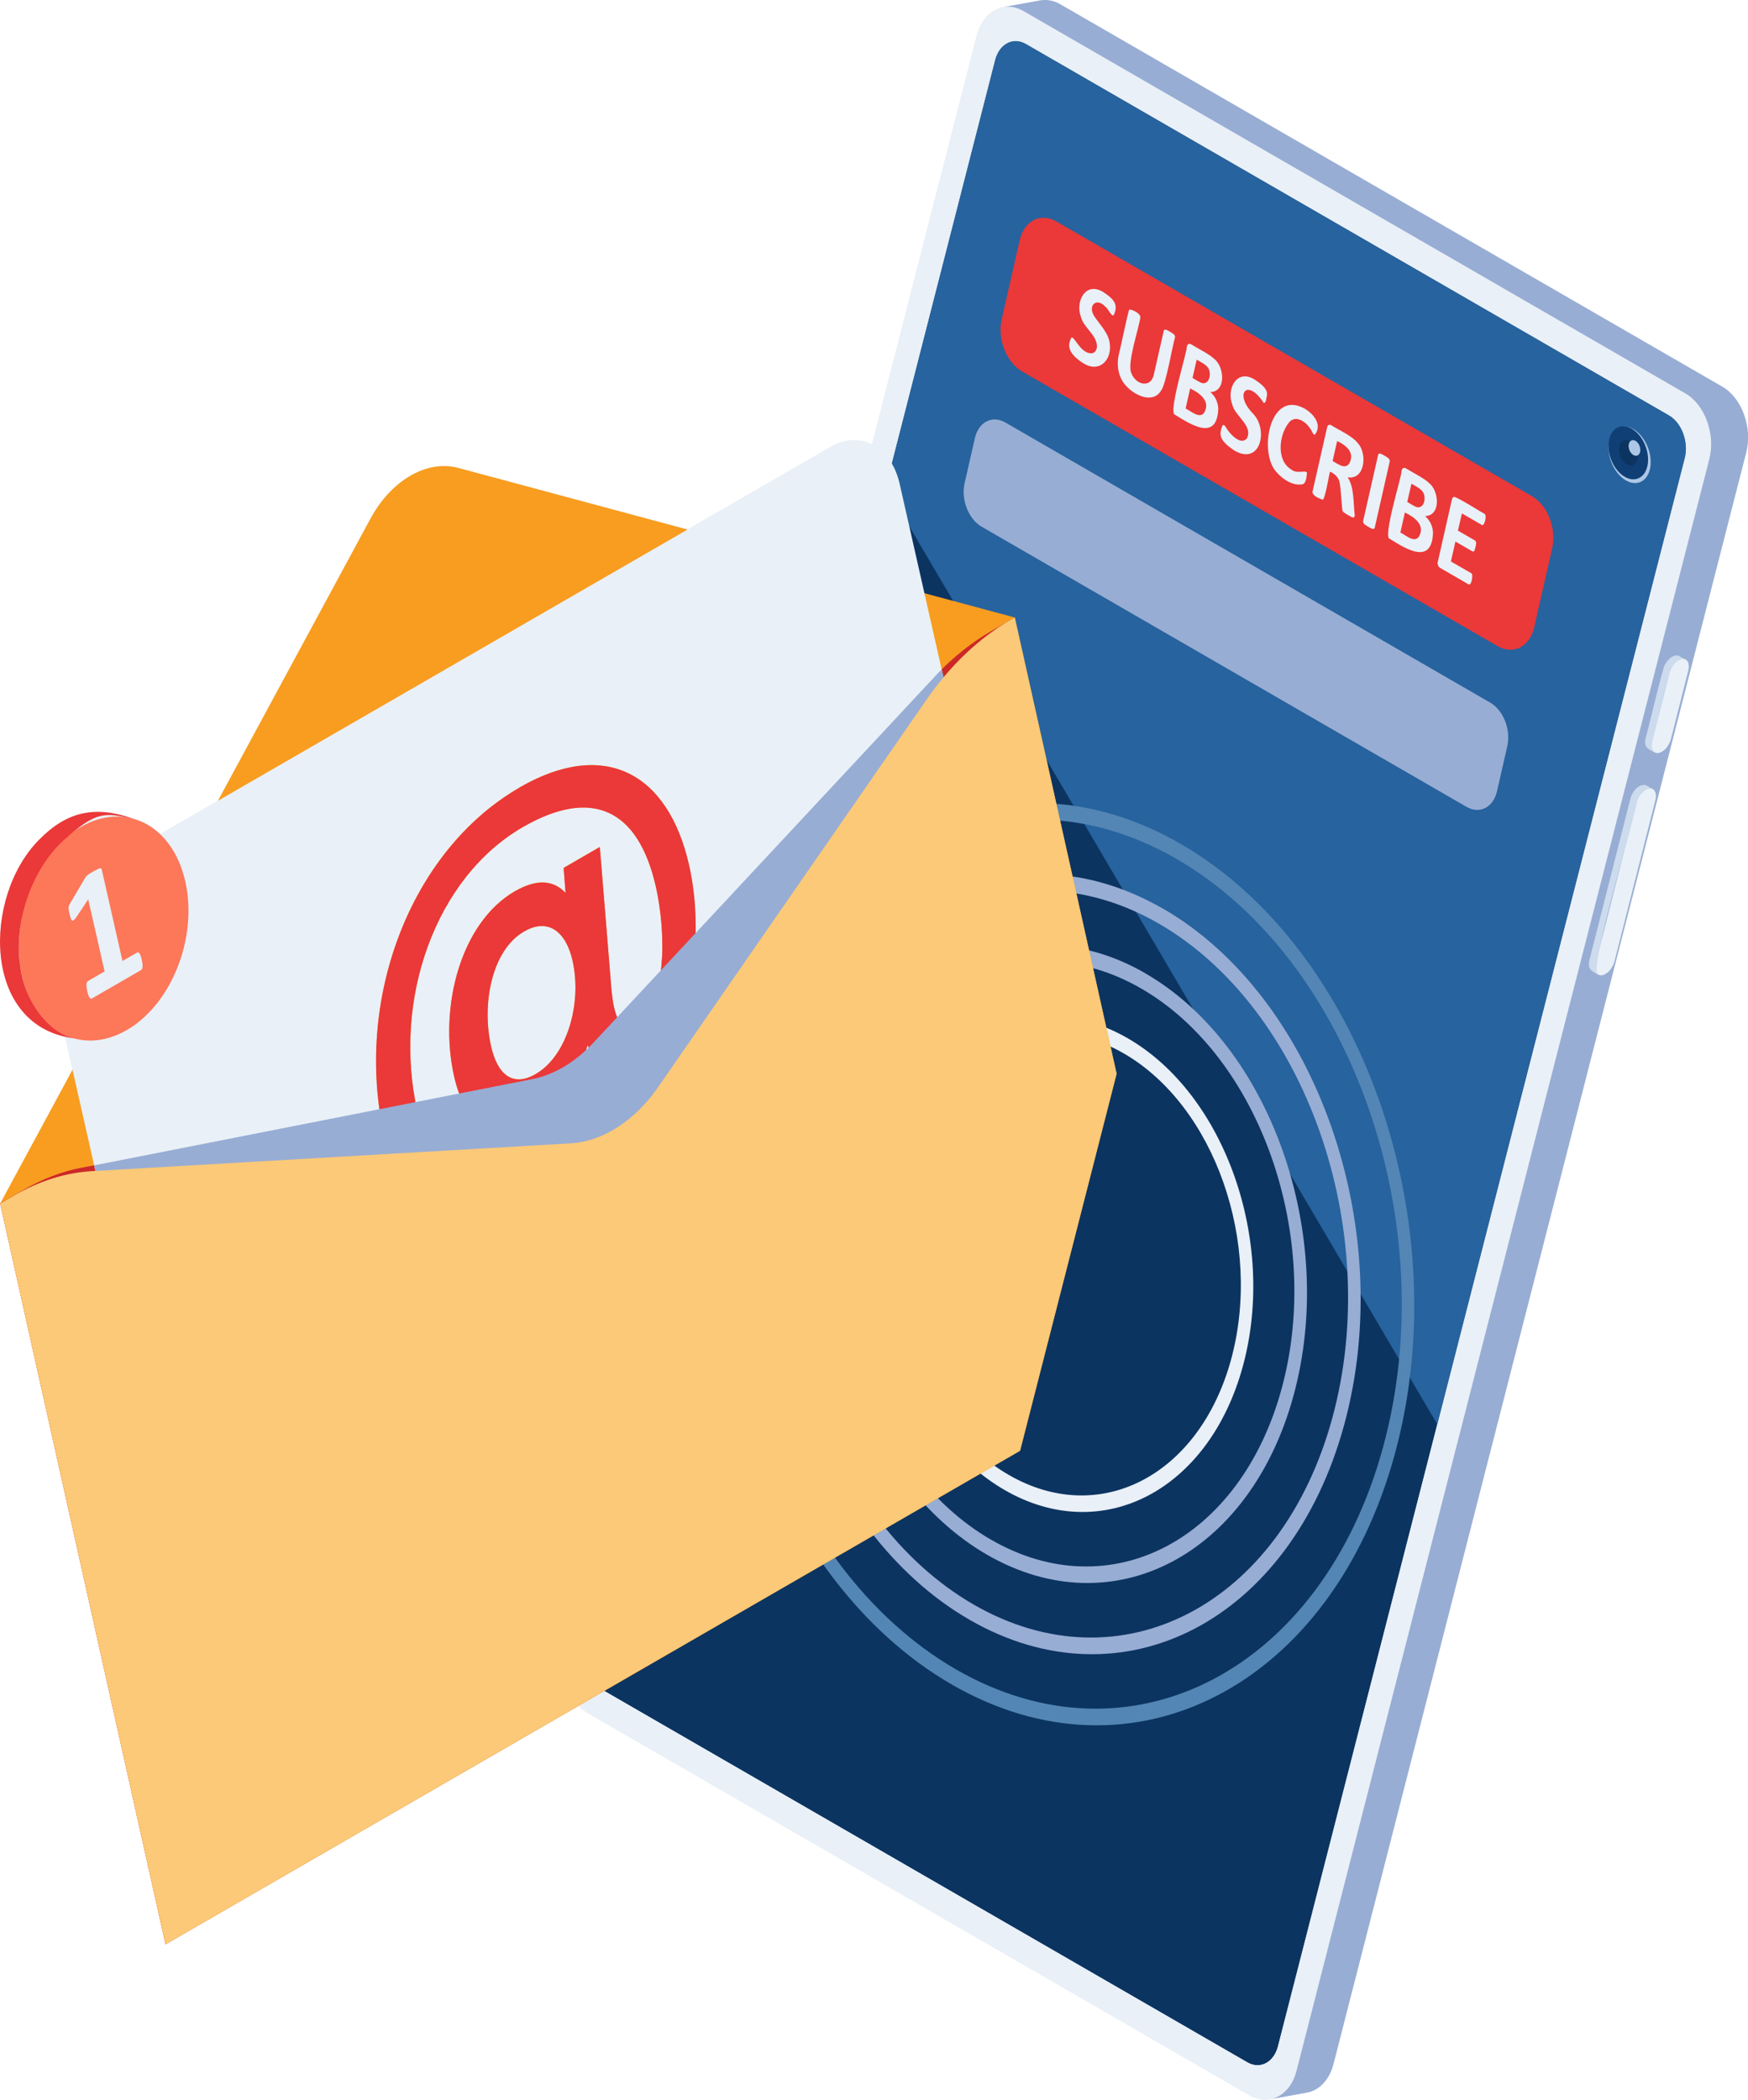 <?xml version="1.0" encoding="UTF-8"?>
<svg xmlns="http://www.w3.org/2000/svg" width="2082.2" height="2500" version="1.1" viewBox="0 0 2082.2 2500">
  <!-- Generator: Adobe Illustrator 29.0.0, SVG Export Plug-In . SVG Version: 2.1.0 Build 186)  -->
  <g isolation="isolate">
    <g id="Layer_1">
      <g>
        <path d="M2051.6,460.4L1263.4,5.3c-8.2-4.8-16.7-6.2-24.5-4.8l-44,8c.1,0,.2,0,.4,0-14.5,2.5-27,14.9-32,34.3l-124.6,486.2c-14.6-7.3-32.1-6.9-49.3,3l-170.5,98.4-272.7-73.3c-18.8-5.1-38.8-1.5-57.3,9.2-18.4,10.6-35.3,28.3-47.8,51.5l-181.5,335.5-68.9,39.8c-9.6-9.2-20.8-15.5-32.9-18.7,0,0,0,0,0,0-44.7-15.6-78.4-8.5-111.7,25.7-64.3,65-68,211.7,31.3,234.2l8.9,39.2L.2,1433l197,882,492-284c3.3,3.4,7,6.4,11,8.7l788.2,455.1c8.4,4.8,17,6.2,25,4.6-.2,0-.3,0-.5.1l44-8c14.4-2.6,26.7-15,31.6-34.2l491.6-1918.6c7.6-29.7-5.1-64.8-28.5-78.3Z" fill="#e9f0f7"/>
        <g>
          <g>
            <g isolation="isolate">
              <g>
                <path d="M2006.7,546l-294.6,1149.8-189.7,740.3c-5,19.5-21.4,28.2-36.7,19.3l-766-442.2c-15.3-8.9-23.7-31.8-18.7-51.3l354.2-1382.5,130.1-507.7c5-19.5,21.4-28.2,36.7-19.3l766,442.2c15.3,8.8,23.7,31.8,18.7,51.3Z" fill="#0c3461"/>
                <path d="M2007.6,468.4c23.3,13.5,36.1,48.5,28.5,78.3l-491.6,1918.6c-7.6,29.7-32.7,42.9-56.1,29.5l-788.2-455.1c-23.4-13.5-36.1-48.6-28.5-78.3L1163.3,42.8c7.6-29.7,32.7-42.9,56.1-29.4l788.2,455.1ZM1522.4,2436.2l484.3-1890.2c5-19.5-3.3-42.4-18.7-51.3L1222.1,52.5c-15.3-8.8-31.8-.2-36.7,19.3l-484.3,1890.2c-5,19.5,3.3,42.4,18.7,51.3l766,442.2c15.3,8.8,31.7.2,36.7-19.3h0Z" fill="#e9f0f7"/>
                <path d="M2051.6,460.4L1263.4,5.3c-8.2-4.8-16.7-6.2-24.5-4.8l-44,8c7.8-1.4,16.3,0,24.5,4.8l788.2,455.1c23.3,13.5,36.1,48.5,28.5,78.3l-491.6,1918.6c-4.9,19.3-17.2,31.6-31.6,34.2l44-8c14.4-2.6,26.7-15,31.6-34.2l491.6-1918.6c7.6-29.7-5.1-64.8-28.5-78.3Z" fill="#98add4"/>
                <path d="M2006.7,546l-294.6,1149.8-656.8-1116.4,130.1-507.7c5-19.5,21.4-28.2,36.7-19.3l766,442.2c15.3,8.8,23.7,31.8,18.7,51.3Z" fill="#27639e"/>
              </g>
            </g>
            <g>
              <g>
                <path d="M1964.5,938.7c6.2-.8,9.5,5.5,7.4,13.9l-48.7,191.9c-2.1,8.4-8.9,15.9-15.1,16.7-6.2.8-9.5-5.5-7.4-13.9l48.7-191.9c2.1-8.4,8.9-15.9,15.1-16.7Z" fill="#e9f0f7"/>
                <path d="M1968.7,939.4c-1.6-.3-7.8-5-9.4-4.8-8.9-.6-15.2,8.9-17.3,16.6,0,0-48.7,191.9-48.7,191.9-.4,1.5-.6,3-.6,4.6-.9,7.2,6.1,10,11.3,12.8-14.7,3.1,47.5-200.8,45.5-205.1,2.1-8,9.9-19.4,19.3-15.9Z" fill="#ccdbed"/>
              </g>
              <g>
                <path d="M1990.9,795.2c3.2-5.6,9.9-13,16.9-9.9-1.5-.4-7.8-4.9-9.3-4.8-6.7-.8-12,5.3-15.1,10.6-2,.2-21.8,84.6-23.1,87.5-2.7,10.3,2.4,13.3,10.7,17.3-4.4-2.7-4.3-8.7-3.2-13.2,1.1-2.6,21.3-87.7,23.1-87.5Z" fill="#ccdbed"/>
                <path d="M2003.7,784.5c6.2-.8,9.5,5.5,7.4,13.9l-20.7,81.5c-2.1,8.4-8.9,15.9-15.1,16.7-6.2.8-9.5-5.5-7.4-13.9l20.7-81.5c2.1-8.4,8.9-15.9,15.1-16.7Z" fill="#e9f0f7"/>
              </g>
            </g>
          </g>
          <g mix-blend-mode="overlay">
            <g isolation="isolate">
              <path d="M1364.5,1159c149.3,86.2,228.4,311.6,176.4,502.4-52,190.8-215.8,275.9-365.1,189.7-149.3-86.2-228.4-311.6-176.4-502.4,52-190.8,215.8-276,365.1-189.8ZM1180.6,1833.2c141.5,81.7,296.8,1,346.1-179.9,49.3-180.9-25.7-394.6-167.2-476.3-141.5-81.7-296.8-1-346.2,179.9-49.3,180.9,25.7,394.6,167.2,476.3h0Z" fill="#98add4"/>
              <path d="M1406.5,1004.8c215.9,124.6,330.3,450.5,255,726.4-75.2,275.9-312.1,399-527.9,274.3-215.9-124.6-330.3-450.5-255-726.4,75.2-275.9,312.1-399,527.9-274.3ZM1138.6,1987.5c208.1,120.1,436.4,1.5,508.9-264.5,72.5-266-37.8-580.1-245.9-700.3-208.1-120.1-436.4-1.5-508.9,264.5-72.5,266,37.8,580.1,245.9,700.3h0Z" fill="#5386b4"/>
            </g>
            <path d="M1343.4,1236.2c116,67,177.5,242.1,137.1,390.4-40.4,148.3-167.7,214.4-283.7,147.5-116-67-177.5-242.1-137.1-390.4,40.4-148.3,167.7-214.4,283.7-147.5ZM1201.7,1756.1c108.3,62.5,227,.8,264.8-137.6,37.7-138.4-19.6-301.8-127.9-364.3-108.3-62.5-227-.8-264.8,137.6-37.7,138.4,19.6,301.8,127.9,364.3h0Z" fill="#e9f0f7"/>
            <path d="M1385.5,1081.9c182.6,105.4,279.4,381,215.7,614.4-63.6,233.4-263.9,337.5-446.5,232.1-182.6-105.4-279.3-381-215.7-614.4,63.6-233.4,263.9-337.5,446.5-232ZM1159.6,1910.3c174.8,100.9,366.6,1.3,427.5-222.2,60.9-223.4-31.7-487.3-206.5-588.3-174.8-100.9-366.6-1.3-427.5,222.2-60.9,223.4,31.7,487.3,206.5,588.3h0Z" fill="#98add4"/>
          </g>
          <g>
            <g>
              <path d="M1208.8,735.2l-662.6-178c-18.8-5.1-38.8-1.5-57.3,9.2-18.4,10.6-35.3,28.3-47.8,51.5L.2,1433l197,882,604.3-348.9,413.6-238.8,115-448.9-121.3-543.2Z" fill="#f89d1f"/>
              <path d="M1208.8,735.2l-5.1,2.9-23.3,13.5c-22.3,12.9-43.6,29.7-63.2,49.9l-435,449.6c-10.7,11.1-22.2,20.2-34.3,27.1-12,6.9-24.6,11.7-37.2,14.1l-513.6,98c-23.1,4.4-46.2,13.2-68.5,26.1l-12,6.9-16.4,9.5,197,882,604.3-348.9,407.3-1230.9Z" fill="#cc2828"/>
              <g>
                <path d="M989.4,532.1c35.3-20.4,72.2-.7,82.3,44.1l146.1,645c10.1,44.7-10.3,97.5-45.6,117.9l-883.2,509.9c-35.3,20.4-72.2.7-82.3-44.1L60.6,1159.9c-10.1-44.7,10.3-97.5,45.6-117.9l883.2-509.9ZM761.1,1262.6c63.6-36.7,78.9-147.2,59.6-232.7-24.9-109.7-100.6-150.8-201.7-92.4-132,76.2-197.3,255.4-161.2,414.8,25.3,111.9,103.9,147.7,199.7,92.3,31.4-18.1,59.9-42.1,84-72.8l-16-38.1c-19.1,26.6-44.4,47.5-67.9,61-81,46.8-138.8,24.1-160.3-70.8-30.3-134,21.5-279.3,125.5-339.3,81.9-47.3,137.4-21.9,158.5,71.2,12,52.9,13.5,140-22.2,160.6-21.8,12.6-27.5-6-30.7-37.8l-13.9-170.3-43.1,24.9,2.3,29.8c-14.9-15.7-34.8-16.7-60.5-1.9-64,37-91,137.4-72.2,220.6,13.1,57.9,47.7,80.3,93,54.1,30.1-17.4,54.6-52.7,65.9-91.7,10.5,27,31.2,35.6,61.3,18.3h0Z" fill="#e9f0f7"/>
                <path d="M624.4,1109c29.2-16.8,50,1.1,57.6,34.7,11.5,50.7-6.3,113.4-43.8,135-28.3,16.3-45.9-.3-53.2-32.9-11.2-49.6.2-114.2,39.4-136.9Z" fill="#e9f0f7"/>
                <path d="M619.1,937.5c101-58.3,176.8-17.3,201.7,92.4,19.4,85.5,4,196-59.6,232.7-30.1,17.4-50.7,8.7-61.3-18.3-11.4,39-35.9,74.3-65.9,91.7-45.3,26.1-79.9,3.7-93-54.1-18.9-83.3,8.2-183.7,72.2-220.6,25.7-14.8,45.6-13.9,60.5,1.9l-2.3-29.8,43.1-24.9,13.9,170.3c3.3,31.8,8.9,50.3,30.7,37.8,35.7-20.6,34.2-107.7,22.2-160.6-21.1-93.2-76.6-118.5-158.5-71.2-104.1,60.1-155.9,205.3-125.5,339.3,21.5,94.8,79.3,117.6,160.3,70.8,23.5-13.6,48.8-34.4,67.9-61l16,38.1c-24.1,30.7-52.6,54.7-84,72.8-95.8,55.3-174.3,19.6-199.7-92.3-36.1-159.3,29.2-338.6,161.2-414.8ZM638.2,1278.7c37.5-21.6,55.3-84.3,43.8-135-7.6-33.6-28.4-51.6-57.6-34.7-39.2,22.6-50.7,87.2-39.4,136.9,7.4,32.5,24.9,49.2,53.2,32.9h0Z" fill="#eb3838"/>
              </g>
              <path d="M1172.2,1339.1l-883.2,509.9c-35.3,20.4-72.2.7-82.3-44.1l-94.5-417.4,521-102.5c12.6-2.4,25.2-7.2,37.2-14.1,12-6.9,23.6-16.1,34.3-27.1l412.5-442.2c1.5-1.6,3-3.1,4.6-4.6l96.1,424.2c10.1,44.7-10.3,97.5-45.6,117.9Z" fill="#98add4" mix-blend-mode="multiply"/>
              <path d="M1208.8,735.2l121.3,543.2-115,448.9-413.6,238.8-604.3,348.9L.2,1433l16.4-9.5c30.1-17.4,61.6-27.3,92.7-29.1l570.4-33.1c17.1-1,34.1-6.4,50.3-15.8,20.1-11.6,38.7-29.1,54.2-51.5l319.5-461c28.2-40.7,62.5-73.3,99.9-94.9l5.1-2.9Z" fill="#fbc977"/>
            </g>
            <g isolation="isolate">
              <g>
                <path d="M220.7,1049.4c-15.1-66.8-71-95.8-124.6-64.8-53.7,31-84.9,110.3-69.8,177.1,15.1,66.8,70.9,95.8,124.6,64.8,53.7-31,84.9-110.3,69.8-177.1Z" fill="#fd7759"/>
                <path d="M110.9,1037.7c2.1-1.2,3.8-2.1,5.1-2.7,1.3-.6,2.3-1,3-1.2.7-.1,1.2,0,1.5.2.3.3.5.7.7,1.3l24.7,108.9,17.3-10c.5-.3,1-.4,1.5-.2.5.1,1,.5,1.5,1.2.5.6.9,1.6,1.4,2.8.4,1.3.9,2.9,1.3,4.8.4,1.9.7,3.6.9,5,.1,1.4.1,2.6,0,3.6-.1,1-.3,1.7-.6,2.3-.3.6-.7,1-1.2,1.3l-58.5,33.8c-.4.3-.9.3-1.4.2-.5-.1-.9-.5-1.4-1.1-.5-.6-.9-1.5-1.4-2.8-.5-1.2-.9-2.8-1.3-4.7-.4-2-.8-3.7-.9-5.1-.2-1.4-.2-2.6,0-3.6.1-1,.3-1.8.6-2.4.3-.6.7-1,1.2-1.3l19.7-11.4-19.5-85.8-14.4,21.6c-1.1,1.5-2,2.5-2.8,3.1-.2.1-.3.3-.5.4-.5.3-1.1.4-1.5.1-.6-.3-1.1-1.1-1.6-2.5-.5-1.3-1-3.3-1.6-5.9-.4-1.6-.6-3-.8-4.1-.2-1.1-.3-2.1-.2-2.9,0-.9.2-1.7.5-2.4.3-.7.7-1.5,1.2-2.4l18.6-31.5c.2-.4.5-.8.9-1.2.4-.4.9-.8,1.5-1.3.6-.5,1.5-1,2.5-1.7,1.1-.6,2.4-1.5,4.1-2.4Z" fill="#e9f0f7"/>
                <path d="M24,1149.2c-7.8-49.3,12.8-113.5,52.3-149.2s49.3-31.7,81.6-25.5c-44.7-15.6-78.4-8.5-111.7,25.7-66.7,67.4-68.3,222.8,42.9,236.2-32.8-7.3-60.3-45.1-65.1-87.3Z" fill="#eb3838"/>
              </g>
            </g>
          </g>
          <g>
            <path d="M1945.7,511c13.6,7.9,22.7,27.9,20.2,44.8-2.5,16.8-15.5,24.1-29.2,16.2-13.6-7.9-22.7-27.9-20.2-44.8,2.5-16.8,15.5-24.1,29.2-16.2Z" fill="#aec7e6"/>
            <path d="M1943.8,510.5c12.8,7.4,21.3,26.2,19,42-2.3,15.8-14.6,22.6-27.4,15.2-12.8-7.4-21.3-26.2-19-42,2.3-15.8,14.6-22.6,27.4-15.2Z" fill="#0f3f75"/>
            <path d="M1941.6,525.4c6.1,3.5,10.1,12.5,9,20-1.1,7.5-6.9,10.8-13,7.3-6.1-3.5-10.2-12.5-9-20,1.1-7.5,7-10.8,13.1-7.3Z" fill="#0c3461"/>
            <path d="M1948.2,524.9c3.8,2.2,6.3,7.8,5.6,12.4-.7,4.7-4.3,6.7-8.1,4.5-3.8-2.2-6.3-7.8-5.6-12.4s4.3-6.7,8.1-4.5Z" fill="#aec7e6"/>
          </g>
          <g>
            <path d="M1775.2,836.6c15.6,9,24.7,32.1,20.3,51.6l-12.2,53.6c-4.4,19.5-20.7,27.9-36.3,18.9l-577.7-333.6c-15.6-9-24.7-32.1-20.3-51.6l12.2-53.6c4.4-19.5,20.7-27.9,36.3-18.9l577.7,333.6Z" fill="#98add4"/>
            <path d="M1824.6,590.6l-566.4-327c-18.8-10.8-38.3-.7-43.6,22.7l-21.4,94.1c-5.3,23.4,5.6,51.1,24.4,61.9l566.4,327c18.8,10.8,38.3.7,43.6-22.7l21.4-94.1c5.3-23.4-5.6-51.1-24.4-61.9Z" fill="#eb3838"/>
            <g>
              <path d="M1314.7,348.1c10.5,6.9,18.3,13.7,12.1,26.7-2.2,3.9-7-7.9-9.8-9.3-10.8-12.1-21.7-1.7-13.5,11,7,10.7,17.7,20.4,18.6,34.1,1.8,19.5-13.8,33.5-31.8,21.8-9.6-6.1-20.8-15.6-15.2-27.9,2.5-10.7,9.5,14.2,23,16,4.5,1,7.6-2.1,8.5-6.4,1.3-14.6-15.5-23.2-19-36.7-7.1-18.6,5.8-43.2,27.2-29.3Z" fill="#e9f0f7"/>
              <path d="M1393.6,394.9c2.7,1.8,6.4,3.3,6.1,6.6-3,9.6-10.7,55.7-16.4,63.2-9.7,16.5-31.2,6.3-41.4-4.7-10-10.5-12.3-25.1-8.9-39.2.6-1,11-51.5,12.2-52.1,3.5-.7,13.4,4.8,13.2,8.9-1.4,12.4-16.2,54.9-10.8,66.6,5.4,14.4,24.3,18.9,27.2.1,0,0,11.5-50.6,11.5-50.6,1.3-3,5.1.2,7.5,1.2Z" fill="#e9f0f7"/>
              <path d="M1451.2,486.4c-1.3,38.8-31.3,20.1-51.3,7.6-9.4-.7,14.7-76.5,13.8-81,.7-3.3,2.6-4.5,5.3-3,6.7,4.3,22,11.8,27.2,17.2,12.2,9,14.9,39.2-4.5,39.6,5.8,4.8,9.1,12,9.5,19.6ZM1434.2,491.6c8.4-13.8-5-23.6-16.5-29.1l-5.4,23.9c5.9,2.6,16.2,12.6,21.9,5.2h0ZM1425.5,428.2l-5,21.8c2.8,1.4,9.7,6.3,12.6,6.3,7.8.3,9.5-11,6.9-16.6-2.2-5.4-9.7-8.6-14.6-11.5h0Z" fill="#e9f0f7"/>
              <path d="M1495,452.2c6.1,4.2,15.6,10.5,14.2,18.7-.8,2.2-.8,9.5-3.9,8.8-19.5-30.2-35.8-11.1-12.9,12.6,18.7,18.7,9.6,62.4-21.9,44.2-8.2-5.6-19.5-13.5-16-24.5,2.1-10.3,4.3-5.6,8.3.6,4.3,5.8,15.1,17.2,22.3,9.7,8.1-15.5-14-26.5-17.3-40.8-7.1-18.6,5.7-43.2,27.2-29.3Z" fill="#e9f0f7"/>
              <path d="M1649.2,542.5c2.7,1.8,6.5,3.3,6.3,6.7,0,0-18,79.4-18,79.4-1.4,3-5.1-.2-7.5-1.3-2.7-1.8-6.5-3.3-6.3-6.7,0,0,18-79.4,18-79.4,1.4-2.9,5.1.2,7.5,1.3Z" fill="#e9f0f7"/>
              <path d="M1707,634.1c-1.3,38.8-31.3,20.1-51.3,7.6-9.4-.6,14.7-76.5,13.8-81,.7-3.3,2.6-4.5,5.3-3,6.7,4.3,22,11.8,27.2,17.2,12.2,9,14.9,39.1-4.5,39.6,5.8,4.8,9.1,12,9.5,19.6ZM1690,639.3c8.4-13.8-5-23.6-16.5-29.1l-5.4,23.9c5.9,2.6,16.2,12.6,21.9,5.2h0ZM1681.3,575.9l-5,21.8c2.8,1.4,9.7,6.3,12.6,6.3,7.9.4,9.5-11,6.9-16.6-2.2-5.4-9.7-8.6-14.6-11.5h0Z" fill="#e9f0f7"/>
              <path d="M1768.5,611.8c2.6,2.6.4,11.2-2.1,13.5-.3,0-.6,0-.9-.1l-24.1-13.9-4.7,20.5,20.4,11.8c2.2,1.9,1,5.1.5,7.7-.7,2.1-.9,6.1-3.5,5.3,0,0-20.4-11.8-20.4-11.8l-5.4,23.7,24.3,14c.3.2.6.5.8.9,1,2.5-.3,13.3-3.8,12.5,0,0-33.9-19.6-33.9-19.6-2.7-1.6-3.7-4.4-2.9-7.8,0,0,16.6-73.3,16.6-73.3.4-1.9,1.1-3,2.1-3.4.9-2.6,35.5,19.8,36.9,19.9Z" fill="#e9f0f7"/>
              <path d="M1553.8,486.3c11,6.5,21.6,19.2,12.5,31.3-2.7-.1-3.2-4.4-5.2-6.7-4.5-7.6-15.8-16.7-24.4-9.3-13.1,14.1-17.3,46.3,1.6,57.5,6.9,5.9,18.9-.6,18.5,4.5-.5,3.8-.7,10.2-4.2,12.7-11.4,3.1-24.3-5.3-31.7-13.8-22.2-22.8-8.8-99.1,32.8-76.2Z" fill="#e9f0f7"/>
              <path d="M1613.7,612.9c.4,6.1-5,1.9-8.4.1-3.1-2-6.5-3.2-6.5-7-.5-5-1.8-24.6-2.7-29.2-.6-7.4-5.3-12.4-11.7-15.2-.9.6-6.1,35.5-9.2,33.2-3.9-1.4-11.6-4.3-11.8-9.1,0,0,17.3-76.3,17.3-76.3.7-3.3,2.5-4.5,5.3-3,9.2,5.9,25.2,12.7,31.7,21.6,11,11.9,8.6,43.6-12.4,40.3,8,11.4,6.7,31.3,8.4,44.5ZM1607,552.2c7.4-13-3-21.8-14.2-27.1l-5.4,23.8c5.5,3,14.6,10.4,19.6,3.2h0Z" fill="#e9f0f7"/>
            </g>
          </g>
        </g>
      </g>
    </g>
  </g>
</svg>